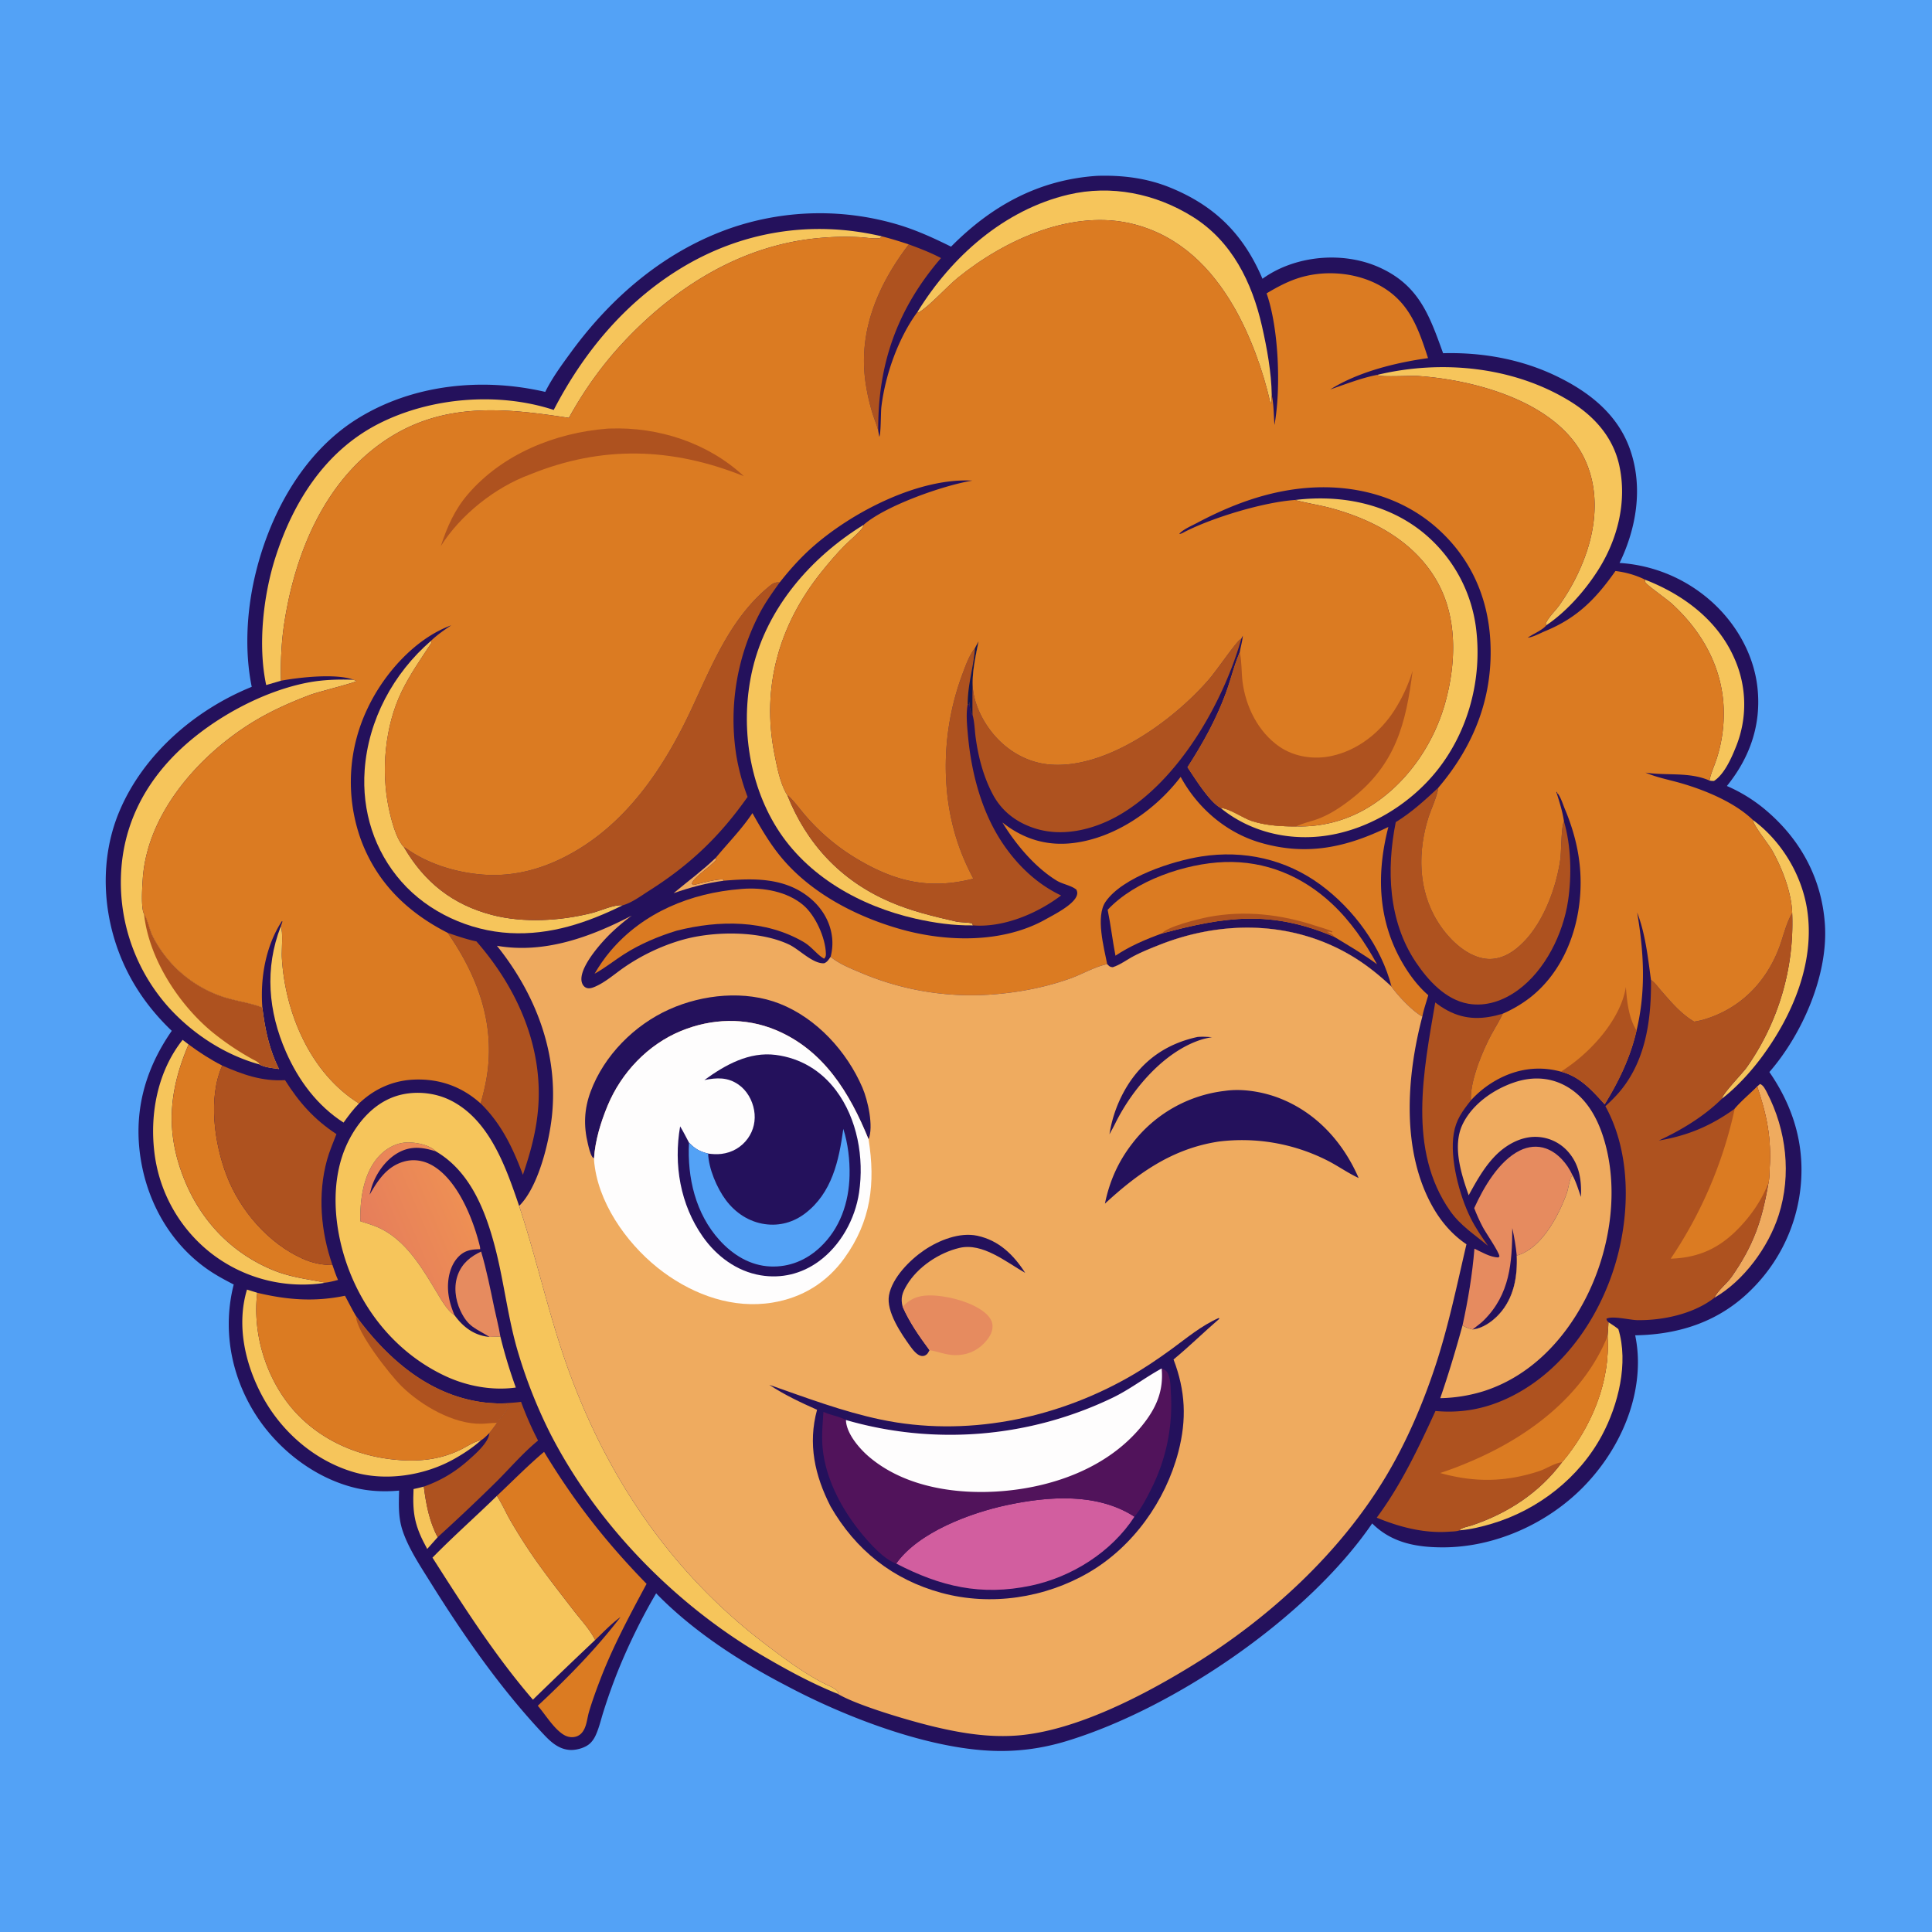 <svg version="1.1" xmlns="http://www.w3.org/2000/svg" style="display: block;" viewBox="0 0 2048 2048" width="1024" height="1024">
<defs>
	<linearGradient id="Gradient1" gradientUnits="userSpaceOnUse" x1="492.02" y1="1280.55" x2="395.676" y2="1321.11">
		<stop class="stop0" offset="0" stop-opacity="1" stop-color="rgb(238,143,84)"/>
		<stop class="stop1" offset="1" stop-opacity="1" stop-color="rgb(230,126,91)"/>
	</linearGradient>
</defs>
<path transform="translate(0,0)" fill="rgb(83,162,246)" d="M 0 0 L 2048 0 L 2048 2048 L 0 2048 L 0 0 z"/>
<path transform="translate(0,0)" fill="rgb(36,17,92)" d="M 1162.77 186.411 C 1189.47 185.524 1215.58 188.703 1240.45 198.841 C 1288.02 218.231 1318.32 248.633 1338.27 295.501 A 114.578 114.578 0 0 1 1365.2 281.249 C 1396.4 269.655 1433.55 270.006 1463.85 284.229 C 1504.66 303.381 1515.44 334.936 1529.75 374.424 C 1571.01 373.313 1612.54 380.689 1649.87 398.705 C 1684.92 415.624 1715.34 439.542 1728.26 477.377 C 1741.79 516.963 1734.68 559.884 1716.81 596.745 A 161.379 161.379 0 0 1 1807.97 632.31 C 1837.53 656.086 1858.95 691.186 1863.02 729.288 C 1867.17 768.211 1854.94 803.094 1830.57 833.182 A 165.221 165.221 0 0 1 1872.75 859.559 C 1908.98 890.533 1931.08 931.562 1934.44 979.388 C 1938.23 1033.22 1910.62 1096.12 1875.62 1136.42 C 1896.52 1166.71 1908.97 1200.03 1909.62 1237.07 A 178.435 178.435 0 0 1 1858.12 1365.47 C 1824.08 1400.36 1781.18 1414.71 1733.37 1415.49 A 140.666 140.666 0 0 1 1736.27 1442.04 C 1736.9 1492.39 1712.56 1541.79 1677.57 1577.05 C 1639.22 1615.68 1583.95 1640.33 1529.24 1640.26 C 1501.09 1640.22 1475.02 1635.33 1454.57 1614.89 C 1386.49 1714.33 1245.24 1810.77 1130.56 1845.63 C 1105.21 1853.33 1079.81 1856.85 1053.3 1855.98 C 982.873 1853.68 895.248 1819.79 833.478 1786.85 C 784.17 1761.3 734.453 1728.96 695.543 1689.03 C 680.462 1714.35 665.648 1744.89 654.656 1772.25 A 605.443 605.443 0 0 0 639.687 1814.4 C 637.035 1822.78 634.985 1831.96 631.238 1839.91 C 629.775 1843.01 627.737 1846.04 625.169 1848.34 C 620.23 1852.77 611.088 1855.33 604.533 1855.03 C 593.058 1854.5 584.67 1847.34 577.182 1839.43 C 531.203 1790.84 491.491 1733.83 456.189 1677.18 C 445.654 1660.28 432.776 1641.01 426.601 1622.04 C 422.077 1608.15 422.701 1594.49 423.065 1580.1 C 407.443 1581.5 391.875 1580.91 376.587 1577.22 C 331.975 1566.44 291.709 1534.3 268.316 1495.23 C 244.124 1454.83 236.142 1407.26 247.754 1361.64 C 238.576 1356.89 229.494 1352.07 220.962 1346.2 C 182.339 1319.65 157.871 1277.75 149.758 1232.09 C 140.692 1181.07 152.84 1134.82 182.071 1092.73 C 159.07 1070.77 140.938 1045.58 128.667 1016.11 C 108.241 967.063 105.72 909.661 126.476 860.221 C 151.93 799.593 206.694 752.457 266.845 728.073 C 259.228 690.839 261.458 649.381 269.844 612.506 C 284.736 547.021 320.412 480.298 378.639 443.987 C 437.578 407.23 511.231 399.969 577.976 415.422 C 585.34 400.55 595.511 386.734 605.284 373.362 C 648.81 313.811 706.126 265.048 776.715 241.079 A 290.669 290.669 0 0 1 955.347 239.164 C 973.75 244.996 990.916 252.919 1008.16 261.459 C 1051.14 218.049 1101.12 190.532 1162.77 186.411 z"/>
<path transform="translate(0,0)" fill="rgb(239,171,95)" d="M 758.67 909.408 L 759.193 911.376 C 754.212 917.983 734.081 930.802 733.38 936.874 L 735.22 938.1 C 740.518 936.974 763.471 930.526 767.366 932.67 L 766.897 933.642 C 748.555 936.147 731.437 940.693 714.015 946.823 C 729.081 934.299 744.416 922.972 758.67 909.408 z"/>
<path transform="translate(0,0)" fill="rgb(246,197,91)" d="M 449.274 1575.84 C 451.574 1594.26 455.095 1612.94 463.946 1629.5 L 452.862 1641.96 C 439.828 1618.22 437.106 1605.21 438.373 1578.46 C 442.052 1577.72 445.649 1576.81 449.274 1575.84 z"/>
<path transform="translate(0,0)" fill="rgb(230,139,95)" d="M 509.997 1326.69 C 515.827 1346.31 519.757 1366.36 523.942 1386.37 C 526.047 1396.44 528.795 1406.63 530.413 1416.76 L 518.901 1417.19 C 504.386 1408.06 496.308 1406.97 488.073 1389.39 C 482.52 1377.53 480.748 1363.16 485.53 1350.77 C 490.082 1338.97 498.897 1331.9 509.997 1326.69 z"/>
<path transform="translate(0,0)" fill="rgb(239,171,95)" d="M 1862.71 1151.76 L 1865.67 1149.08 C 1869.25 1150.23 1871.52 1155.2 1873.14 1158.34 C 1893.68 1198.03 1899.19 1245.29 1885.48 1288.09 C 1874.64 1321.95 1848.47 1357.82 1817.31 1375.68 C 1821.18 1367.57 1830.4 1360.91 1835.69 1353.33 C 1858.74 1320.24 1867.75 1294.15 1874.49 1254.8 C 1875.73 1249.83 1875.62 1243.34 1875.94 1238.17 C 1877.89 1205.87 1872.77 1181.89 1862.71 1151.76 z"/>
<path transform="translate(0,0)" fill="rgb(246,197,91)" d="M 1858.16 869.213 C 1888.5 891.508 1910.14 927.514 1915.72 964.727 C 1924.07 1020.53 1900.01 1076.71 1867.33 1120.76 C 1855.69 1136.44 1840.88 1152.59 1825.35 1164.63 C 1825.81 1159.53 1847.19 1137.78 1851.66 1131.39 A 265.623 265.623 0 0 0 1899.79 967.906 C 1899.1 946.023 1889.28 920.631 1878.68 901.735 C 1874.74 894.71 1858.59 874.98 1858.16 869.213 z"/>
<path transform="translate(0,0)" fill="rgb(246,197,91)" d="M 1743.93 614.519 C 1784.24 630.219 1820.62 657.198 1838.41 697.675 A 119.423 119.423 0 0 1 1840.39 791.106 C 1835.68 803.016 1827.98 820.713 1816.89 827.847 C 1815.11 827.864 1813.88 827.785 1812.1 827.418 C 1813.5 820.199 1816.74 813.116 1819.11 806.15 C 1822.97 794.797 1825.27 783.842 1826.5 771.9 C 1831.84 720.171 1810.15 674.797 1772.4 640.121 C 1767.18 635.329 1747.07 621.192 1744.58 617.838 C 1743.39 616.242 1743.74 616.323 1743.93 614.519 z"/>
<path transform="translate(0,0)" fill="rgb(246,197,91)" d="M 1705.04 1401.6 C 1708.6 1403.94 1712.2 1406.21 1715.52 1408.91 C 1726.52 1444.85 1715.42 1489.26 1698.19 1521.44 C 1674.03 1566.57 1630.56 1600.47 1581.73 1615.1 C 1570.74 1618.4 1558.83 1621.31 1547.35 1622.22 C 1547.79 1619.74 1557.46 1617.89 1559.96 1617.05 C 1598.27 1604.19 1631.57 1582.54 1655.78 1550.06 C 1686.55 1513.6 1707.21 1465.03 1704.04 1416.55 C 1704.56 1411.57 1704.81 1406.6 1705.04 1401.6 z"/>
<path transform="translate(0,0)" fill="rgb(246,197,91)" d="M 297.622 982.117 C 300.341 987.084 298.361 1007.51 298.76 1014.81 C 301.97 1073.52 329.048 1137.79 380.595 1169.71 C 374.438 1175.89 369.258 1182.91 364.179 1189.98 C 336.271 1172.06 316.483 1145.29 303.247 1115.3 C 284.253 1072.25 280.38 1026.27 297.622 982.117 z"/>
<path transform="translate(0,0)" fill="rgb(174,82,31)" d="M 963.379 259.057 C 974.968 263.355 986.563 267.75 997.495 273.565 C 951.072 327.441 930.439 386.039 930.964 456.608 C 929.444 450.352 926.848 444.552 924.954 438.42 A 217.039 217.039 0 0 1 917.282 403.899 C 909.997 349.839 931.127 301.328 963.379 259.057 z"/>
<path transform="translate(0,0)" fill="rgb(246,197,91)" d="M 261.818 1367.01 A 1125.35 1125.35 0 0 1 272.685 1370.39 C 267.681 1411.59 280.665 1456.31 306.195 1488.8 C 332.521 1522.3 372.393 1541.87 414.326 1546.83 C 440.402 1549.91 464.968 1548.22 488.691 1536.49 C 495.135 1533.3 502.914 1527.99 509.924 1526.74 C 501.294 1534.49 490.7 1541.43 480.568 1547.04 C 449.645 1564.16 408.748 1570.53 374.597 1560.41 C 333.338 1548.18 298.407 1517.69 278.126 1480.09 C 259.79 1446.09 250.442 1404.81 261.818 1367.01 z"/>
<path transform="translate(0,0)" fill="rgb(174,82,31)" d="M 552.331 1486.01 C 557.554 1500.15 563.409 1513.64 570.367 1527.04 C 554.843 1539.72 541.013 1555.82 526.827 1570.04 A 2130.39 2130.39 0 0 1 463.946 1629.5 C 455.095 1612.94 451.574 1594.26 449.274 1575.84 C 467.123 1569.6 482.32 1560.5 496.471 1547.92 C 503.437 1541.73 518.122 1529.1 518.73 1519.16 A 245.586 245.586 0 0 0 526.903 1508.34 C 529.947 1503.36 538.685 1495.43 538.702 1489.88 C 536.51 1487.53 533.835 1488.11 530.721 1487.85 C 537.881 1487.14 545.236 1487.05 552.331 1486.01 z"/>
<path transform="translate(0,0)" fill="rgb(246,197,91)" d="M 193.603 1102.28 L 199.908 1107.14 C 178.951 1156.17 175.079 1200.16 195.455 1250.54 C 213.055 1294.06 245.13 1327.83 288.582 1346.03 C 307.276 1353.86 325.303 1355.82 344.894 1359.65 A 71.17 71.17 0 0 1 339.169 1360.6 A 157.845 157.845 0 0 1 223.381 1328.14 A 159.637 159.637 0 0 1 163.535 1220.53 C 158.785 1179.45 167.495 1135.08 193.603 1102.28 z"/>
<path transform="translate(0,0)" fill="rgb(219,123,34)" d="M 785.025 942.42 C 785.646 942.365 786.267 942.303 786.888 942.254 C 808.89 940.535 834.643 944.929 851.78 959.715 C 864.465 970.659 874.925 993.876 875.479 1010.61 C 875.566 1013.21 875.351 1014.42 873.55 1016.27 C 866.673 1012.55 860.451 1003.62 852.366 998.842 C 811.567 974.75 761.878 975.234 717.317 986.558 C 698.06 992.437 678.55 1000.65 661.549 1011.51 C 651.445 1017.96 642.061 1025.52 631.611 1031.43 L 630.295 1032.16 C 635.283 1023.66 640.695 1015.73 647.071 1008.19 C 681.816 967.11 732.326 946.604 785.025 942.42 z"/>
<path transform="translate(0,0)" fill="rgb(246,197,91)" d="M 456.833 679.331 L 457.327 681.416 C 446.202 698.481 434.785 714.547 425.827 732.956 C 407.988 769.616 403.704 817.389 412.203 857.016 C 414.786 869.056 419.696 889.147 428.376 898.313 C 450.001 935.242 479.724 958.881 521.424 969.833 C 554.867 978.617 594.332 976.236 627.593 967.768 C 637.162 965.332 650.51 958.783 660.117 959.651 C 622.202 978.242 583.473 991.392 540.585 989.081 C 497.522 986.76 454.183 967.114 425.595 934.646 C 396.7 901.83 383.448 859.701 386.56 816.23 C 390.364 763.105 416.847 713.97 456.833 679.331 z"/>
<path transform="translate(0,0)" fill="rgb(246,197,91)" d="M 1460.05 397.36 C 1527.99 381.121 1604.5 388.395 1664.65 425.568 C 1689.86 441.146 1709.71 463.198 1716.35 492.706 C 1725.1 531.54 1714.74 572.158 1693.55 605.115 C 1679.67 626.699 1660.52 648.368 1639.18 662.818 C 1638.63 661.22 1638.37 661.543 1638.9 660.312 C 1641.49 654.324 1648.93 647.264 1652.86 641.689 A 217.949 217.949 0 0 0 1681.96 585 C 1693.01 551.701 1694.55 515.405 1678.29 483.565 C 1648.71 425.623 1563.51 402.756 1503.72 398.614 C 1496.39 398.106 1465.3 399.743 1461.12 397.984 C 1460.74 397.824 1460.41 397.568 1460.05 397.36 z"/>
<path transform="translate(0,0)" fill="rgb(174,82,31)" d="M 1577.39 1320.67 C 1563.25 1308.78 1548.26 1299.35 1537.42 1283.98 C 1491.7 1219.16 1509.09 1135.03 1521.42 1062.64 C 1525.5 1065.8 1529.94 1068.79 1534.5 1071.21 C 1553.84 1081.49 1572.5 1080.7 1592.98 1074.56 L 1592.61 1075.33 C 1588.48 1083.96 1583.2 1092.04 1578.87 1100.59 C 1570.31 1117.5 1558.17 1147.11 1559.26 1166.39 C 1550.19 1177.89 1543.49 1186.76 1541.03 1201.65 C 1536.64 1228.16 1547.04 1267.21 1558.81 1290.94 C 1564.05 1301.52 1570.6 1311.06 1577.39 1320.67 z"/>
<path transform="translate(0,0)" fill="rgb(174,82,31)" d="M 474.623 988.878 C 484.617 992.224 494.722 995.788 505.056 997.939 C 547.345 1046.3 575.248 1107.63 570.599 1172.98 C 568.8 1198.26 562.425 1221.51 554.287 1245.36 C 543.765 1217.02 531.41 1191.1 509.476 1169.71 A 268.122 268.122 0 0 0 515.242 1145.78 C 526.046 1087.88 507.273 1036.13 474.623 988.878 z"/>
<path transform="translate(0,0)" fill="rgb(246,197,91)" d="M 915.579 556.264 C 915.036 558.414 914.261 559.739 912.832 561.378 C 907.657 567.312 901.225 572.405 895.645 577.993 C 886.581 587.07 878.067 597.208 870.062 607.242 C 825.765 662.772 807.07 728.562 820.837 798.673 C 823.463 812.046 826.536 828.422 833.089 840.455 C 833.689 841.556 833.775 841.611 834.436 842.461 C 855.107 894.675 891.307 933.366 942.949 955.799 C 965.837 965.741 988.721 971.179 1012.87 976.722 C 1018.69 978.056 1024.67 977.447 1030.52 978.812 L 1031.31 980.947 C 1010.91 981.253 990.309 978.312 970.446 973.813 C 912.236 960.628 855.545 929.059 823.386 877.511 C 792.727 828.368 784.535 764.73 797.861 708.694 C 813.254 643.971 859.775 590.595 915.579 556.264 z"/>
<path transform="translate(0,0)" fill="url(#Gradient1)" d="M 381.997 1294.59 L 381.97 1293.52 C 381.514 1270.23 385.825 1241.43 403.085 1224.23 C 411.238 1216.1 422.014 1210.71 433.705 1211.02 C 442.735 1211.26 455.736 1213.96 462.06 1220.53 C 448.485 1216.16 435.966 1214.49 422.78 1221.56 C 408.75 1229.08 397.773 1244.84 393.481 1260.01 A 146.485 146.485 0 0 0 391.847 1266.4 C 400.668 1250.91 410.296 1236.2 428.663 1231.19 C 438.96 1228.39 449.497 1230.26 458.641 1235.6 C 485.21 1251.12 501.524 1292.13 508.569 1320.7 C 508.863 1321.9 508.999 1322.97 509.005 1324.19 C 499.652 1324.36 492.459 1325.33 485.636 1332.57 C 477.041 1341.68 474.2 1355.78 474.995 1367.98 C 475.602 1377.28 478.198 1385.45 481.709 1394.01 C 475.519 1390.43 469.58 1380.82 465.92 1374.8 C 449.829 1348.31 433.044 1317.38 404.296 1302.77 C 397.272 1299.19 389.489 1296.98 381.997 1294.59 z"/>
<path transform="translate(0,0)" fill="rgb(230,139,95)" d="M 1562.71 1280.66 C 1572.57 1258.94 1588.77 1230.63 1611.09 1219.6 C 1619.84 1215.27 1629.67 1214.15 1638.94 1217.51 C 1651.38 1222.02 1661.43 1233.72 1666.79 1245.55 C 1666.54 1245.98 1666.29 1246.4 1666.05 1246.82 C 1663.13 1252.09 1662.77 1259.63 1660.63 1265.48 C 1652.17 1288.56 1635.21 1321.21 1610.44 1330.12 C 1609.14 1330.59 1608.97 1330.6 1607.8 1330.85 C 1608.73 1353.14 1604.85 1375.71 1589.39 1392.82 C 1582.33 1400.63 1571.77 1408.24 1561.05 1409.29 C 1557.06 1408.22 1553.83 1407.18 1550.36 1404.9 C 1556.26 1377.76 1560.71 1351.3 1562.96 1323.61 C 1570.52 1327.25 1579.69 1332.72 1588.28 1332.98 L 1589.49 1331.77 C 1588.94 1326.85 1575.03 1306.91 1571.8 1300.76 C 1568.35 1294.19 1565.37 1287.58 1562.71 1280.66 z"/>
<path transform="translate(0,0)" fill="rgb(36,17,92)" d="M 1603.08 1301.81 C 1605.18 1311.46 1606.84 1321.01 1607.8 1330.85 C 1608.73 1353.14 1604.85 1375.71 1589.39 1392.82 C 1582.33 1400.63 1571.77 1408.24 1561.05 1409.29 L 1565.01 1406.19 C 1567.81 1404.02 1570.53 1401.92 1573.04 1399.42 C 1600.6 1371.97 1602.95 1338.59 1603.08 1301.81 z"/>
<path transform="translate(0,0)" fill="rgb(219,123,34)" d="M 199.908 1107.14 C 211.38 1115.63 222.86 1123.05 235.593 1129.56 C 220.362 1163.78 227.151 1211.87 240.138 1245.86 C 254.349 1283.05 284.367 1318 321.11 1334.4 C 331.215 1338.91 341.379 1340.96 352.436 1341.02 C 354.277 1346.32 355.983 1351.69 358.31 1356.8 C 353.943 1357.82 349.353 1359.25 344.894 1359.65 C 325.303 1355.82 307.276 1353.86 288.582 1346.03 C 245.13 1327.83 213.055 1294.06 195.455 1250.54 C 175.079 1200.16 178.951 1156.17 199.908 1107.14 z"/>
<path transform="translate(0,0)" fill="rgb(246,197,91)" d="M 1372.81 530.007 C 1419.91 524.276 1468.32 533.064 1506.31 562.751 A 156.082 156.082 0 0 1 1564.82 667.139 C 1571.11 719.784 1556.66 774.777 1523.58 816.439 C 1494.09 853.583 1447.9 881.325 1400.39 886.526 C 1362.93 890.628 1324.8 881.12 1295.05 857.426 C 1294.68 857.129 1294.33 856.805 1293.97 856.495 C 1302.44 856.57 1317.6 867.099 1326.42 870.075 C 1341.29 875.097 1358.58 876.115 1374.19 875.988 A 138.298 138.298 0 0 0 1446.63 858.099 C 1489.04 834.107 1519.69 790.324 1532.34 743.72 C 1543.73 701.743 1545.1 653.714 1522.62 615.026 C 1498.71 573.858 1455.74 550.835 1411.04 538.683 C 1398.75 535.34 1386.14 533.552 1373.87 530.298 L 1372.81 530.007 z"/>
<path transform="translate(0,0)" fill="rgb(246,197,91)" d="M 972.539 330.716 C 1008.5 272.109 1064.5 222.398 1132.43 206.339 C 1177.85 195.599 1224.74 205.139 1264.14 229.662 C 1305.72 255.537 1327.16 299.088 1337.72 345.621 C 1343.05 369.06 1347.76 394.759 1348.1 418.819 C 1347.98 420.366 1347.8 421.947 1347.78 423.496 C 1347.76 424.993 1347.77 426.419 1347.67 427.914 L 1346.46 425.466 L 1346.34 426.086 C 1339.05 392.954 1324.98 354.763 1308.02 325.416 C 1283.87 283.642 1250.61 250.567 1202.89 237.913 C 1137.69 220.623 1065.34 253.992 1015.45 294.357 C 1003.78 303.799 985.147 324.744 973.962 331.175 L 972.539 330.716 z"/>
<path transform="translate(0,0)" fill="rgb(174,82,31)" d="M 1479.56 871.492 C 1496.31 861.236 1510.38 848.282 1524.69 834.966 C 1524.64 835.298 1524.59 835.63 1524.52 835.961 C 1522.39 847.253 1516.71 857.974 1513.44 869.02 C 1502.27 906.801 1503.92 947.191 1526.28 980.519 C 1536.72 996.084 1553.88 1012.72 1573.06 1016.04 C 1584.91 1018.09 1596.06 1014.01 1605.51 1006.96 C 1633.3 986.242 1649.43 943.642 1654.05 910.494 C 1655.06 903.284 1654.96 875.424 1657.9 870.784 C 1665.47 896.604 1666.17 928.351 1662.21 954.869 C 1657 989.779 1638.08 1028.48 1609.03 1049.6 C 1593.81 1060.66 1575.47 1067.3 1556.51 1064.01 C 1532.5 1059.85 1513.92 1039.4 1500.95 1020.11 C 1471.63 976.504 1469.55 921.569 1479.56 871.492 z"/>
<path transform="translate(0,0)" fill="rgb(246,197,91)" d="M 274.847 1128.29 C 239.556 1118.51 206.796 1097.54 181.723 1071.01 A 198.561 198.561 0 0 1 128.198 929.283 C 129.792 875.852 152.779 830.444 191.615 794.009 C 226.945 760.863 278.529 732.789 326.069 723.603 C 342.246 720.477 358.401 720.061 374.807 720.559 L 377.896 721.941 C 375.67 723.882 337.029 733.518 329.562 736.308 C 307.399 744.587 285.082 754.621 265.053 767.265 C 209.387 802.406 156.324 862.829 151.381 930.942 C 150.851 938.244 149.16 962.832 152.687 968.74 C 152.969 969.271 153.257 969.799 153.534 970.333 C 157.253 977.502 158.554 985.91 162.226 993.126 A 129.42 129.42 0 0 0 236.047 1056.53 C 249.744 1061.12 264.754 1062.75 278.094 1067.98 C 281.025 1091.36 285.227 1111.9 295.74 1133.2 C 288.998 1132.17 280.899 1131.64 274.847 1128.29 z"/>
<path transform="translate(0,0)" fill="rgb(174,82,31)" d="M 152.687 968.74 C 152.969 969.271 153.257 969.799 153.534 970.333 C 157.253 977.502 158.554 985.91 162.226 993.126 A 129.42 129.42 0 0 0 236.047 1056.53 C 249.744 1061.12 264.754 1062.75 278.094 1067.98 C 281.025 1091.36 285.227 1111.9 295.74 1133.2 C 288.998 1132.17 280.899 1131.64 274.847 1128.29 L 274.834 1127.56 C 272.886 1125.15 269.544 1123.88 266.863 1122.36 A 289.325 289.325 0 0 1 225.812 1094.7 C 189.571 1065.12 157.648 1015.98 152.687 968.74 z"/>
<path transform="translate(0,0)" fill="rgb(246,197,91)" d="M 586.963 434.554 C 618.225 374.218 661.704 321.535 719.915 285.518 C 785.071 245.204 860.338 232.952 934.943 250.578 C 933.251 252.374 932.915 252.507 930.315 252.65 C 924.01 252.996 917.159 251.686 910.793 251.409 A 295.902 295.902 0 0 0 869.013 252.241 C 788.575 259.329 719.415 301.626 664.543 358.889 C 640.077 384.421 620.133 412.041 603.047 442.974 C 531.62 431.873 465.054 425.605 402.768 470.708 C 342.349 514.46 312.68 588.058 301.493 659.565 C 298.264 680.207 297.374 700.723 297.903 721.586 L 282.175 726.175 C 273.167 684.252 279.085 631.257 291.898 591.095 C 310.675 532.237 344.703 478.176 401.126 449.329 C 456.266 421.138 528.061 415.25 586.963 434.554 z"/>
<path transform="translate(0,0)" fill="rgb(174,82,31)" d="M 1033.53 686.869 C 1034.75 684.546 1035.9 682.146 1037.29 679.918 C 1034.22 695.408 1030.44 711.824 1031.14 727.689 A 660.363 660.363 0 0 0 1031.06 758.263 C 1028.18 753.819 1027.97 748.969 1027.53 743.819 L 1027.21 746.943 L 1025.75 746.895 C 1023.92 757.002 1025.07 768.363 1025.97 778.542 C 1029.59 819.641 1040.8 862.42 1064.7 896.648 C 1080.17 918.806 1100.23 937.631 1124.8 949.223 C 1099.52 968.392 1063.67 983.541 1031.31 980.947 L 1030.52 978.812 C 1024.67 977.447 1018.69 978.056 1012.87 976.722 C 988.721 971.179 965.837 965.741 942.949 955.799 C 891.307 933.366 855.107 894.675 834.436 842.461 C 841.728 848.875 848.136 858.118 854.622 865.48 A 221.86 221.86 0 0 0 909.027 910.785 C 949.643 934.929 985.897 943.182 1031.81 931.412 C 1017.16 904.099 1008.51 876.73 1004.58 845.954 A 279.895 279.895 0 0 1 1020.3 714.352 C 1023.73 705.039 1027.4 694.791 1033.53 686.869 z"/>
<path transform="translate(0,0)" fill="rgb(20,21,78)" d="M 1033.53 686.869 C 1034.75 684.546 1035.9 682.146 1037.29 679.918 C 1034.22 695.408 1030.44 711.824 1031.14 727.689 A 660.363 660.363 0 0 0 1031.06 758.263 C 1028.18 753.819 1027.97 748.969 1027.53 743.819 L 1027.21 746.943 L 1025.75 746.895 C 1025.83 724.563 1032.09 707.443 1033.53 686.869 z"/>
<path transform="translate(0,0)" fill="rgb(246,197,91)" d="M 458.443 1651.17 C 480.411 1628.7 504.224 1607.68 526.74 1585.71 L 527.208 1586.42 C 532.233 1594.25 536.039 1602.95 540.631 1611.06 A 593.618 593.618 0 0 0 567.814 1653.75 C 580.754 1672.05 594.621 1689.77 608.315 1707.51 C 615.902 1717.34 625.363 1727.32 630.888 1738.46 A 6053.86 6053.86 0 0 0 564.913 1801.73 C 524.728 1755.12 491.443 1702.9 458.443 1651.17 z"/>
<path transform="translate(0,0)" fill="rgb(174,82,31)" d="M 1031.14 727.689 C 1032.24 745.621 1041.34 764.066 1052.68 777.789 C 1067.68 795.93 1088.97 808.38 1112.62 810.423 C 1173.06 815.645 1244.35 763.398 1281.85 719.792 C 1289.71 710.654 1309.02 682.327 1314.45 677.994 C 1314.94 677.609 1315.44 677.246 1315.93 676.871 C 1296.42 745.929 1248.22 829.672 1184.27 865.246 C 1158.86 879.38 1127.36 887.115 1098.82 878.642 C 1078.58 872.632 1062.19 860.625 1052.27 841.797 C 1042.45 823.168 1037.11 802.74 1034.25 781.957 C 1033.21 774.417 1033.07 765.52 1031.06 758.263 A 660.363 660.363 0 0 1 1031.14 727.689 z"/>
<path transform="translate(0,0)" fill="rgb(219,123,34)" d="M 526.74 1585.71 C 543.227 1570.13 559.44 1553.65 576.746 1539.02 C 608.696 1591.85 642.327 1634.73 685.396 1678.94 C 667.638 1712.04 649.902 1744.92 636.41 1780.06 C 632.09 1791.31 627.878 1802.82 624.438 1814.37 C 622.649 1820.38 622.152 1827.22 619.392 1832.84 C 617.428 1836.83 614.583 1839.79 610.213 1840.96 C 605.736 1842.16 601.211 1841.19 597.321 1838.78 C 586.953 1832.34 578.139 1817.53 570.077 1808.17 C 601.475 1778.86 631.578 1748.24 657.774 1714.15 C 648.018 1721.16 639.584 1730.2 630.888 1738.46 C 625.363 1727.32 615.902 1717.34 608.315 1707.51 C 594.621 1689.77 580.754 1672.05 567.814 1653.75 A 593.618 593.618 0 0 1 540.631 1611.06 C 536.039 1602.95 532.233 1594.25 527.208 1586.42 L 526.74 1585.71 z"/>
<path transform="translate(0,0)" fill="rgb(174,82,31)" d="M 235.593 1129.56 C 257.748 1139.22 277.633 1146.37 302.136 1145 C 317.069 1168.68 333.085 1186.74 356.64 1202.2 C 353.146 1211.4 349.239 1220.19 346.616 1229.72 C 336.63 1266.01 340.019 1305.78 352.436 1341.02 C 341.379 1340.96 331.215 1338.91 321.11 1334.4 C 284.367 1318 254.349 1283.05 240.138 1245.86 C 227.151 1211.87 220.362 1163.78 235.593 1129.56 z"/>
<path transform="translate(0,0)" fill="rgb(219,123,34)" d="M 272.685 1370.39 C 304.439 1377.98 333.423 1380.22 365.698 1373.55 C 369.561 1380.72 373.228 1388.1 377.383 1395.1 C 409.951 1439.38 452.839 1477.52 509.138 1486.1 C 516.249 1487.19 523.539 1487.55 530.721 1487.85 C 533.835 1488.11 536.51 1487.53 538.702 1489.88 C 538.685 1495.43 529.947 1503.36 526.903 1508.34 A 245.586 245.586 0 0 1 518.73 1519.16 C 515.95 1521.75 513.193 1524.81 509.924 1526.74 C 502.914 1527.99 495.135 1533.3 488.691 1536.49 C 464.968 1548.22 440.402 1549.91 414.326 1546.83 C 372.393 1541.87 332.521 1522.3 306.195 1488.8 C 280.665 1456.31 267.681 1411.59 272.685 1370.39 z"/>
<path transform="translate(0,0)" fill="rgb(174,82,31)" d="M 377.383 1395.1 C 409.951 1439.38 452.839 1477.52 509.138 1486.1 C 516.249 1487.19 523.539 1487.55 530.721 1487.85 C 533.835 1488.11 536.51 1487.53 538.702 1489.88 C 538.685 1495.43 529.947 1503.36 526.903 1508.34 C 521.458 1508.26 515.913 1509.15 510.442 1509.27 C 480.701 1509.88 446.431 1489.77 425.822 1469.59 C 413.751 1457.78 377.486 1411.92 377.383 1395.1 z"/>
<path transform="translate(0,0)" fill="rgb(239,171,95)" d="M 1556.87 1267.03 C 1548.88 1244.29 1539.33 1214.53 1550.54 1191.55 C 1560.88 1170.35 1583.04 1154.93 1604.91 1147.46 C 1622.42 1141.47 1640.55 1141.54 1657.32 1149.89 C 1679.13 1160.76 1691.8 1181.62 1699.15 1204.14 C 1717.33 1259.78 1707.02 1325.78 1680.54 1376.97 C 1657.49 1421.55 1621.19 1459.28 1572.58 1474.75 A 165.373 165.373 0 0 1 1526.73 1482.12 C 1535.56 1456.54 1543.2 1430.98 1550.36 1404.9 C 1553.83 1407.18 1557.06 1408.22 1561.05 1409.29 C 1571.77 1408.24 1582.33 1400.63 1589.39 1392.82 C 1604.85 1375.71 1608.73 1353.14 1607.8 1330.85 C 1608.97 1330.6 1609.14 1330.59 1610.44 1330.12 C 1635.21 1321.21 1652.17 1288.56 1660.63 1265.48 C 1662.77 1259.63 1663.13 1252.09 1666.05 1246.82 C 1666.29 1246.4 1666.54 1245.98 1666.79 1245.55 C 1670.75 1252.88 1673.16 1260.98 1675.84 1268.83 C 1676.63 1250.78 1674.32 1234.22 1661.7 1220.26 A 46.428 46.428 0 0 0 1628.05 1205.12 C 1611.77 1204.89 1596.28 1213.74 1585.15 1225.1 C 1573.3 1237.19 1564.94 1252.3 1556.87 1267.03 z"/>
<path transform="translate(0,0)" fill="rgb(174,82,31)" d="M 428.376 898.313 C 429.798 898.662 429.327 898.396 430.399 899.17 C 453.534 915.878 483.887 925.036 512.138 927.13 C 546.907 929.707 579.132 920.048 609.08 902.678 C 666.97 869.102 704.908 811.539 732.727 752.156 C 754.623 705.418 774.033 655.603 815.193 621.72 C 819.02 618.57 821.427 616.945 826.475 617.446 C 819.264 627.518 812.098 637.474 806.169 648.38 A 243.578 243.578 0 0 0 780.594 801.22 A 231.562 231.562 0 0 0 792.473 844.734 C 763.043 886.528 731.513 916.676 688.346 944.026 C 679.885 949.387 669.845 956.991 660.117 959.651 C 650.51 958.783 637.162 965.332 627.593 967.768 C 594.332 976.236 554.867 978.617 521.424 969.833 C 479.724 958.881 450.001 935.242 428.376 898.313 z"/>
<path transform="translate(0,0)" fill="rgb(246,197,91)" d="M 546.795 1470.85 C 521.645 1474.35 494.839 1469.34 471.965 1458.62 C 422.587 1435.49 386.385 1392.54 368.209 1341.61 C 353.725 1301.02 349.37 1251 368.606 1211.14 C 378.869 1189.88 395.776 1170.19 418.638 1162.33 C 437.175 1155.95 459.541 1157.54 477.104 1166.18 C 518.879 1186.73 536.246 1237.19 550.303 1278.35 C 569.63 1336.5 582.241 1396.52 603.337 1454.18 C 645.886 1570.48 714.317 1669.71 813.468 1744.53 C 832.727 1759.06 853.197 1774.33 874.832 1785.16 C 878.901 1787.19 886.362 1789.73 888.429 1793.85 L 888.089 1795.56 C 860.506 1784.55 833.803 1769.97 808.21 1754.97 C 715.141 1700.42 632.681 1615.93 583.349 1519.69 A 523.485 523.485 0 0 1 550.082 1436.51 C 538.441 1399.02 534.564 1359.35 524.56 1321.33 C 514.38 1282.63 498.165 1241.61 462.06 1220.53 C 455.736 1213.96 442.735 1211.26 433.705 1211.02 C 422.014 1210.71 411.238 1216.1 403.085 1224.23 C 385.825 1241.43 381.514 1270.23 381.97 1293.52 L 381.997 1294.59 C 389.489 1296.98 397.272 1299.19 404.296 1302.77 C 433.044 1317.38 449.829 1348.31 465.92 1374.8 C 469.58 1380.82 475.519 1390.43 481.709 1394.01 C 489.876 1405.45 500.765 1414.32 515.065 1416.7 A 61.158 61.158 0 0 0 518.901 1417.19 L 530.413 1416.76 A 520.719 520.719 0 0 0 546.795 1470.85 z"/>
<path transform="translate(0,0)" fill="rgb(219,123,34)" d="M 1251.56 823.505 C 1269.45 856.545 1299.73 882.658 1336.01 893.237 C 1385.08 907.55 1426.9 898.431 1471.73 876.614 C 1458.79 926.837 1460.51 976.612 1487.49 1022.08 C 1494.64 1034.13 1503.41 1045.76 1514.03 1054.96 C 1511.93 1062.36 1509.2 1070.01 1507.74 1077.55 C 1497.68 1072.25 1481.74 1055.46 1475.07 1045.88 C 1458.62 1030.45 1442.01 1017.62 1421.89 1007.2 C 1361.4 975.862 1291.67 976.863 1229.15 1001.57 C 1220.07 1005.16 1210.68 1008.91 1202.02 1013.43 C 1194.47 1017.37 1187.64 1022.77 1179.43 1025.38 C 1176.14 1024.89 1175.96 1024.33 1173.68 1022.06 C 1160.85 1024.62 1147.57 1032.51 1135.1 1037.01 C 1109.72 1046.17 1082.47 1051.56 1055.59 1053.87 A 299.103 299.103 0 0 1 910.987 1030.5 C 900.632 1026.14 889.162 1021.53 880.492 1014.25 A 56.133 56.133 0 0 0 882.172 994.994 C 880.669 978.021 871.771 962.868 858.765 952.085 C 832.275 930.12 799.304 930.813 766.897 933.642 L 767.366 932.67 C 763.471 930.526 740.518 936.974 735.22 938.1 L 733.38 936.874 C 734.081 930.802 754.212 917.983 759.193 911.376 L 758.67 909.408 C 771.811 893.479 786.074 879.238 797.614 861.939 C 806.653 878.075 815.813 893.806 827.608 908.151 C 859.192 946.563 907.456 971.651 954.85 985.021 C 1003.56 998.762 1063.05 999.963 1108.25 974.624 C 1117.38 969.505 1138.2 959.141 1141.49 949.196 C 1142.3 946.758 1141.97 945.372 1141.03 943.085 C 1135.46 938.5 1126.49 937.377 1120 933.395 C 1096.9 919.203 1076.58 894.787 1062.58 871.858 C 1084.54 889.221 1109.17 896.985 1137.19 893.695 C 1181.57 888.484 1223.69 859.455 1250.66 824.675 L 1251.56 823.505 z"/>
<path transform="translate(0,0)" fill="rgb(36,17,92)" d="M 1173.68 1022.06 C 1170.22 1004.44 1161.22 971.503 1171.95 955.9 C 1190.03 929.601 1243.49 912.586 1273.33 907.909 C 1318.53 900.825 1363.07 910.779 1399.99 937.991 C 1434.91 963.729 1464.3 1003.6 1475.07 1045.88 C 1458.62 1030.45 1442.01 1017.62 1421.89 1007.2 C 1361.4 975.862 1291.67 976.863 1229.15 1001.57 C 1220.07 1005.16 1210.68 1008.91 1202.02 1013.43 C 1194.47 1017.37 1187.64 1022.77 1179.43 1025.38 C 1176.14 1024.89 1175.96 1024.33 1173.68 1022.06 z"/>
<path transform="translate(0,0)" fill="rgb(219,123,34)" d="M 1174.16 964.439 C 1202.98 933.534 1256.58 915.213 1298.06 913.807 C 1341.47 912.337 1380.58 928.595 1412.13 958.196 C 1431.65 976.5 1446.93 998.767 1459.69 1022.15 C 1445.03 1011.24 1429.78 1002.51 1414.24 993.015 C 1347.5 964.602 1298.88 971.416 1231.72 989.501 C 1214.52 995.721 1197.7 1002.88 1182.44 1013.08 C 1179.33 996.923 1177.46 980.545 1174.16 964.439 z"/>
<path transform="translate(0,0)" fill="rgb(174,82,31)" d="M 1231.72 989.501 C 1236.52 982.441 1270.73 974.048 1280.4 972.167 C 1318.67 964.722 1357.56 969.096 1394.35 981.267 C 1400.24 983.212 1406.93 984.871 1412.52 987.475 L 1411.56 988.553 C 1411.1 988.305 1410.68 987.954 1410.18 987.81 C 1409.72 987.677 1407.26 987.581 1406.73 987.555 C 1408.2 988.399 1409.7 989.167 1411.18 989.982 C 1412.81 990.877 1413.3 991.475 1414.24 993.015 C 1347.5 964.602 1298.88 971.416 1231.72 989.501 z"/>
<path transform="translate(0,0)" fill="rgb(174,82,31)" d="M 1899.79 967.906 A 265.623 265.623 0 0 1 1851.66 1131.39 C 1847.19 1137.78 1825.81 1159.53 1825.35 1164.63 C 1806.69 1183.19 1782.1 1198.09 1758.42 1209.01 C 1789.11 1203.84 1813.54 1193.54 1838.87 1175.3 C 1845.9 1167.07 1855.04 1159.52 1862.71 1151.76 C 1872.77 1181.89 1877.89 1205.87 1875.94 1238.17 C 1875.62 1243.34 1875.73 1249.83 1874.49 1254.8 C 1867.75 1294.15 1858.74 1320.24 1835.69 1353.33 C 1830.4 1360.91 1821.18 1367.57 1817.31 1375.68 C 1795.45 1392.8 1762.7 1399.85 1735.46 1399.4 C 1727.74 1399.27 1708.94 1394.46 1702.88 1397.94 C 1703.28 1400.05 1703.65 1400.08 1705.04 1401.6 C 1704.81 1406.6 1704.56 1411.57 1704.04 1416.55 C 1707.21 1465.03 1686.55 1513.6 1655.78 1550.06 C 1631.57 1582.54 1598.27 1604.19 1559.96 1617.05 C 1557.46 1617.89 1547.79 1619.74 1547.35 1622.22 C 1543.91 1623.48 1539.71 1623.4 1536.06 1623.66 C 1509.57 1625.58 1483.7 1618.81 1459.4 1608.8 C 1485.17 1574.08 1503.67 1534.83 1521.66 1495.71 C 1552.95 1498.57 1581.1 1492.05 1608.63 1476.82 C 1660.7 1448.02 1696.7 1393.89 1712.97 1337.59 C 1728.12 1285.15 1728.64 1221.47 1701.78 1172.62 A 209.741 209.741 0 0 0 1711.29 1163.42 C 1743.79 1130.01 1750.62 1083.53 1750.1 1038.78 C 1754.26 1041.55 1757.72 1046.55 1761.01 1050.31 C 1771.79 1062.58 1781.69 1074.55 1795.88 1083 C 1799.48 1082.39 1803.05 1081.7 1806.56 1080.64 C 1844.16 1069.33 1871.27 1042.23 1885.41 1005.98 C 1889.94 994.383 1892.97 980.132 1898.94 969.397 C 1899.22 968.896 1899.51 968.403 1899.79 967.906 z"/>
<path transform="translate(0,0)" fill="rgb(219,123,34)" d="M 1526.66 1561.46 A 378.48 378.48 0 0 0 1557.7 1549.7 C 1619.52 1523.73 1678.08 1480.25 1704.04 1416.55 C 1707.21 1465.03 1686.55 1513.6 1655.78 1550.06 C 1647.85 1550.87 1639.15 1557 1631.33 1559.54 C 1595.47 1571.2 1562.99 1571.59 1526.66 1561.46 z"/>
<path transform="translate(0,0)" fill="rgb(219,123,34)" d="M 1862.71 1151.76 C 1872.77 1181.89 1877.89 1205.87 1875.94 1238.17 C 1875.62 1243.34 1875.73 1249.83 1874.49 1254.8 C 1873.49 1256.58 1873.81 1255.88 1873.11 1257.53 C 1866.27 1273.71 1856.42 1287.87 1844.38 1300.64 C 1823.47 1322.81 1801.39 1333.22 1771.02 1334.26 A 455.95 455.95 0 0 0 1838.87 1175.3 C 1845.9 1167.07 1855.04 1159.52 1862.71 1151.76 z"/>
<path transform="translate(0,0)" fill="rgb(239,171,95)" d="M 526.768 1002.57 C 577.051 1011.25 625.764 993.402 669.651 970.591 A 240.966 240.966 0 0 0 648.544 988.301 C 638.02 998.307 616.083 1022.77 616.304 1038.07 C 616.347 1041.05 617.432 1044.32 619.867 1046.18 C 623.513 1048.96 627.94 1047.2 631.61 1045.55 C 642.028 1040.86 651.349 1032.63 660.695 1026.1 C 679.591 1012.9 701.712 1002.31 723.918 996.098 C 756.744 986.909 805.331 986.404 836.63 1001.36 C 847.459 1006.54 861.531 1021.73 873.52 1021.12 C 876.931 1019.92 878.47 1017.05 880.492 1014.25 C 889.162 1021.53 900.632 1026.14 910.987 1030.5 A 299.103 299.103 0 0 0 1055.59 1053.87 C 1082.47 1051.56 1109.72 1046.17 1135.1 1037.01 C 1147.57 1032.51 1160.85 1024.62 1173.68 1022.06 C 1175.96 1024.33 1176.14 1024.89 1179.43 1025.38 C 1187.64 1022.77 1194.47 1017.37 1202.02 1013.43 C 1210.68 1008.91 1220.07 1005.16 1229.15 1001.57 C 1291.67 976.863 1361.4 975.862 1421.89 1007.2 C 1442.01 1017.62 1458.62 1030.45 1475.07 1045.88 C 1481.74 1055.46 1497.68 1072.25 1507.74 1077.55 C 1490.8 1141.7 1485.22 1221.28 1519.44 1280.55 C 1528.19 1295.7 1539.91 1309.21 1554.5 1318.98 C 1544.31 1362.57 1535.32 1406.59 1521.17 1449.12 C 1507.89 1489.07 1490.95 1528.54 1469.34 1564.72 C 1420.87 1645.85 1346.14 1714.48 1266.24 1763.97 C 1213.62 1796.56 1140.1 1835.21 1077.57 1839.76 C 1047.98 1841.9 1019.34 1837.29 990.673 1830.48 C 965.758 1824.56 908.733 1808 888.089 1795.56 L 888.429 1793.85 C 886.362 1789.73 878.901 1787.19 874.832 1785.16 C 853.197 1774.33 832.727 1759.06 813.468 1744.53 C 714.317 1669.71 645.886 1570.48 603.337 1454.18 C 582.241 1396.52 569.63 1336.5 550.303 1278.35 C 570.613 1258.4 582.071 1210.9 585.032 1183.37 C 592.204 1116.69 567.965 1054 526.768 1002.57 z"/>
<path transform="translate(0,0)" fill="rgb(36,17,92)" d="M 1269.46 1099.22 C 1274.6 1098.75 1279.65 1099.15 1284.78 1099.45 C 1280.47 1100.18 1276.29 1101.08 1272.13 1102.47 C 1233.19 1115.51 1199.95 1155.01 1182.29 1190.69 C 1180.35 1194.65 1178.17 1198.52 1176.07 1202.4 A 138.471 138.471 0 0 1 1196.2 1149.12 C 1213.75 1122.11 1238.24 1105.99 1269.46 1099.22 z"/>
<path transform="translate(0,0)" fill="rgb(36,17,92)" d="M 985.317 1431.22 C 984.6 1432.49 983.74 1434.39 982.692 1435.39 C 980.986 1437.02 979.077 1437.73 976.716 1437.37 C 972.105 1436.68 967.556 1430.75 965.036 1427.26 C 955.396 1413.89 939.232 1390.35 942.365 1373.07 C 945.751 1354.4 964.51 1335.57 979.634 1325.3 C 995.043 1314.83 1017.13 1305.92 1035.95 1309.94 C 1058.95 1314.86 1074.45 1330.2 1086.73 1349.28 C 1066.47 1337.83 1041.66 1317.02 1017.04 1322.83 C 995.399 1327.94 972.736 1343.01 961.237 1362.29 C 956.431 1370.34 954.457 1376.04 956.827 1385.16 C 964.252 1401.95 974.444 1416.51 985.317 1431.22 z"/>
<path transform="translate(0,0)" fill="rgb(230,139,95)" d="M 956.827 1385.16 C 964.842 1376.83 972.696 1373.44 984.514 1373.2 C 1002.78 1372.83 1032.16 1380.21 1045.74 1393.02 C 1049.21 1396.3 1051.99 1400.56 1052.14 1405.46 C 1052.37 1412.81 1047.73 1419.31 1042.81 1424.3 C 1034.55 1432.68 1023.76 1436.79 1012.02 1436.53 C 1002.42 1436.32 994.465 1432.66 985.317 1431.22 C 974.444 1416.51 964.252 1401.95 956.827 1385.16 z"/>
<path transform="translate(0,0)" fill="rgb(36,17,92)" d="M 629.688 1227.77 C 628.695 1227.57 628.047 1226.77 627.545 1225.9 C 625.421 1222.21 624.224 1216.77 623.219 1212.65 C 618.521 1193.36 619.171 1175.75 626.103 1157.09 C 640.332 1118.79 672.547 1086.44 709.683 1069.86 C 745.161 1054.01 789.801 1049.49 826.481 1063.95 C 865.721 1079.41 897.74 1114.61 914.208 1152.93 C 919.941 1166.28 926.242 1194.02 920.73 1207.77 C 900.834 1158.68 873.171 1113.13 822.394 1091.89 C 789.908 1078.3 754.318 1079.55 721.932 1092.85 C 686.765 1107.3 658.632 1137.08 644.124 1172 C 636.906 1189.37 630.924 1208.9 629.688 1227.77 z"/>
<path transform="translate(0,0)" fill="rgb(36,17,92)" d="M 1298.48 1156.37 C 1317.03 1153.62 1339.05 1157.4 1356.39 1164.18 C 1395.38 1179.41 1423.78 1210.82 1440.21 1248.73 C 1428.76 1243.46 1418.18 1235.79 1406.85 1230.09 A 199.96 199.96 0 0 0 1291.77 1210.12 C 1242.87 1217.6 1206.65 1243.29 1171.28 1275.91 C 1176.09 1252.25 1185.37 1231.31 1200.26 1212.17 A 144.482 144.482 0 0 1 1298.48 1156.37 z"/>
<path transform="translate(0,0)" fill="rgb(36,17,92)" d="M 1291.97 1397.11 L 1292.57 1397.94 C 1276.12 1412.09 1260.79 1427.26 1244 1441.1 C 1256.68 1474.24 1258.08 1504.69 1249.1 1539.1 C 1235.5 1591.17 1200.99 1639.59 1154.26 1666.86 C 1107.76 1694 1050.22 1702.69 998.08 1688.53 C 946.269 1674.45 907.029 1643.08 880.431 1596.87 C 863.654 1564.02 856.251 1530.6 866.11 1494.42 C 848.759 1486.71 831.233 1478.44 815.389 1467.93 C 854.133 1481.48 893.521 1496.4 933.768 1504.82 C 1023.01 1523.48 1117.28 1504.73 1196.08 1460.12 C 1211.86 1451.18 1227.16 1440.86 1241.81 1430.17 C 1257.96 1418.38 1273.53 1405.2 1291.97 1397.11 z"/>
<path transform="translate(0,0)" fill="rgb(210,94,159)" d="M 950.033 1657.44 C 973.55 1624.09 1029.04 1603.66 1067.27 1595.49 C 1111.31 1586.07 1163.01 1582.15 1202.56 1607.77 C 1178.32 1645.19 1136.07 1671.78 1092.77 1680.86 C 1039.88 1691.96 997.045 1681.85 950.033 1657.44 z"/>
<path transform="translate(0,0)" fill="rgb(81,19,91)" d="M 896.795 1505.29 L 898.011 1505.64 A 397.051 397.051 0 0 0 1179.2 1481.77 C 1197.47 1472.98 1213.03 1460.81 1230.58 1451.11 L 1231.4 1450.67 C 1235.17 1452.35 1237.05 1453.07 1238.59 1457.2 C 1240.94 1463.5 1240.88 1470.8 1241.22 1477.46 A 198.02 198.02 0 0 1 1220.77 1577.53 C 1215.95 1587.19 1209.64 1599.53 1202.56 1607.77 C 1163.01 1582.15 1111.31 1586.07 1067.27 1595.49 C 1029.04 1603.66 973.55 1624.09 950.033 1657.44 C 938.603 1653.59 925.726 1639.97 917.978 1631.08 C 894.696 1604.37 874.925 1569.61 871.918 1533.62 C 870.892 1521.33 872.086 1508.91 872.88 1496.64 C 880.624 1500.22 889.316 1501.26 896.795 1505.29 z"/>
<path transform="translate(0,0)" fill="rgb(254,253,253)" d="M 896.795 1505.29 L 898.011 1505.64 A 397.051 397.051 0 0 0 1179.2 1481.77 C 1197.47 1472.98 1213.03 1460.81 1230.58 1451.11 L 1231.4 1450.67 C 1233.7 1474.85 1225.27 1493.35 1210.11 1511.88 C 1175 1554.78 1119.39 1575.41 1065.47 1580.38 C 1016.6 1584.89 960.427 1577.29 921.692 1544.67 C 911.377 1535.99 897.775 1520.36 896.794 1506.33 C 896.77 1505.99 896.794 1505.64 896.795 1505.29 z"/>
<path transform="translate(0,0)" fill="rgb(254,253,253)" d="M 629.688 1227.77 C 630.924 1208.9 636.906 1189.37 644.124 1172 C 658.632 1137.08 686.765 1107.3 721.932 1092.85 C 754.318 1079.55 789.908 1078.3 822.394 1091.89 C 873.171 1113.13 900.834 1158.68 920.73 1207.77 C 928.144 1254.32 923.348 1294.44 895.095 1333.7 C 876.441 1359.62 850.354 1375.67 818.769 1380.82 C 777.389 1387.58 736.526 1373.03 703.376 1348.69 C 668.932 1323.4 637.37 1281.47 630.691 1238.23 C 630.16 1234.79 629.665 1231.25 629.688 1227.77 z"/>
<path transform="translate(0,0)" fill="rgb(36,17,92)" d="M 746.663 1144.9 C 768.62 1128.87 794.131 1114.6 822.334 1118.26 C 848.497 1121.65 870.441 1134.87 886.207 1155.87 C 908.865 1186.04 916.101 1227.31 910.655 1264.15 C 906.487 1292.35 890.986 1320.41 867.732 1337.26 C 849.614 1350.39 828.346 1355.55 806.268 1351.87 C 781.026 1347.66 759.522 1331.61 745.017 1310.96 C 721.137 1276.96 713.917 1234.51 720.972 1193.99 C 724.39 1199.5 727.28 1205.5 730.362 1211.22 C 736.575 1217.69 741.748 1220.73 750.644 1222.83 C 755.343 1223.5 760.087 1223.74 764.816 1223.17 C 776.043 1221.8 785.914 1216.15 792.583 1206.98 C 798.961 1198.22 801.285 1187.53 799.4 1176.88 C 797.512 1166.22 791.786 1155.93 782.796 1149.68 C 771.279 1141.68 759.685 1142.27 746.663 1144.9 z"/>
<path transform="translate(0,0)" fill="rgb(83,162,246)" d="M 893.952 1196.65 C 898.873 1212.17 900.956 1229.82 900.567 1246.06 C 899.879 1274.82 890.576 1302.32 869.182 1322.32 C 854.675 1335.88 836.738 1343.32 816.769 1342.52 C 795.352 1341.66 777.004 1330.33 762.856 1314.77 C 737.275 1286.63 728.41 1248.34 730.362 1211.22 C 736.575 1217.69 741.748 1220.73 750.644 1222.83 C 751.183 1238.77 759.938 1259.4 769.444 1272.13 C 779.585 1285.71 794.055 1295.3 810.995 1297.65 C 826.404 1299.79 841.124 1295.68 853.45 1286.29 C 882.004 1264.54 889.315 1230.28 893.952 1196.65 z"/>
<path transform="translate(0,0)" fill="rgb(219,123,34)" d="M 972.539 330.716 L 973.962 331.175 C 985.147 324.744 1003.78 303.799 1015.45 294.357 C 1065.34 253.992 1137.69 220.623 1202.89 237.913 C 1250.61 250.567 1283.87 283.642 1308.02 325.416 C 1324.98 354.763 1339.05 392.954 1346.34 426.086 L 1346.46 425.466 L 1347.67 427.914 C 1347.77 426.419 1347.76 424.993 1347.78 423.496 C 1347.8 421.947 1347.98 420.366 1348.1 418.819 C 1350.31 428.7 1350.19 440.326 1350.99 450.489 C 1358.05 411.391 1355.51 347.645 1342.64 310.975 C 1352.93 304.847 1363.39 299.151 1374.77 295.298 C 1401.71 286.175 1434.21 288.168 1459.63 301.071 C 1492.91 317.965 1502.95 346.119 1513.78 379.626 C 1479.37 384.419 1439.91 394.105 1410.13 412.84 C 1426.41 407.25 1443.1 400.635 1460.05 397.36 C 1460.41 397.568 1460.74 397.824 1461.12 397.984 C 1465.3 399.743 1496.39 398.106 1503.72 398.614 C 1563.51 402.756 1648.71 425.623 1678.29 483.565 C 1694.55 515.405 1693.01 551.701 1681.96 585 A 217.949 217.949 0 0 1 1652.86 641.689 C 1648.93 647.264 1641.49 654.324 1638.9 660.312 C 1638.37 661.543 1638.63 661.22 1639.18 662.818 C 1635.31 667.851 1624.94 672.115 1619.52 675.92 C 1619.78 675.901 1620.04 675.902 1620.3 675.863 C 1625.91 675.015 1632.94 671.053 1638.26 668.866 C 1671.91 655.017 1691.73 634.739 1712.43 605.318 C 1723.16 606.531 1734.27 609.702 1743.93 614.519 C 1743.74 616.323 1743.39 616.242 1744.58 617.838 C 1747.07 621.192 1767.18 635.329 1772.4 640.121 C 1810.15 674.797 1831.84 720.171 1826.5 771.9 C 1825.27 783.842 1822.97 794.797 1819.11 806.15 C 1816.74 813.116 1813.5 820.199 1812.1 827.418 C 1790.98 818.033 1766.49 822.444 1744.29 819.004 L 1745.66 819.582 C 1757.36 824.427 1770.14 826.781 1782.29 830.312 C 1807.78 837.723 1838.75 850.507 1858.16 869.213 C 1858.59 874.98 1874.74 894.71 1878.68 901.735 C 1889.28 920.631 1899.1 946.023 1899.79 967.906 C 1899.51 968.403 1899.22 968.896 1898.94 969.397 C 1892.97 980.132 1889.94 994.383 1885.41 1005.98 C 1871.27 1042.23 1844.16 1069.33 1806.56 1080.64 C 1803.05 1081.7 1799.48 1082.39 1795.88 1083 C 1781.69 1074.55 1771.79 1062.58 1761.01 1050.31 C 1757.72 1046.55 1754.26 1041.55 1750.1 1038.78 C 1746.89 1015.11 1744.17 989.614 1735.43 967.191 C 1742.63 1009.58 1744.88 1050.17 1734.82 1092.31 C 1728.41 1120.47 1716.09 1146.14 1701.02 1170.62 C 1687.77 1155.97 1674.72 1141.13 1654.76 1136.04 C 1630.97 1129.44 1607.28 1133.07 1585.86 1145.17 A 107.107 107.107 0 0 0 1559.26 1166.39 C 1558.17 1147.11 1570.31 1117.5 1578.87 1100.59 C 1583.2 1092.04 1588.48 1083.96 1592.61 1075.33 L 1592.98 1074.56 A 136.082 136.082 0 0 0 1621.45 1057.88 C 1652.2 1034.06 1669.2 996.979 1674.02 959.064 C 1678.54 923.597 1672.68 890.789 1658.98 857.977 C 1656.78 852.709 1654.6 845.347 1651.13 840.902 L 1650.84 841.739 L 1650.6 839.195 L 1649.9 840.011 C 1653.15 850.176 1656.32 860.206 1657.9 870.784 C 1654.96 875.424 1655.06 903.284 1654.05 910.494 C 1649.43 943.642 1633.3 986.242 1605.51 1006.96 C 1596.06 1014.01 1584.91 1018.09 1573.06 1016.04 C 1553.88 1012.72 1536.72 996.084 1526.28 980.519 C 1503.92 947.191 1502.27 906.801 1513.44 869.02 C 1516.71 857.974 1522.39 847.253 1524.52 835.961 C 1524.59 835.63 1524.64 835.298 1524.69 834.966 C 1562.93 790.03 1583.35 737.621 1579.74 678.102 C 1576.88 631.061 1557.68 589.68 1522.01 558.653 C 1484.69 526.193 1435.99 513.558 1387.17 517.083 C 1344.99 520.128 1305.98 534.642 1268.95 554.297 C 1263.43 557.232 1254.08 561.236 1250.11 565.818 C 1251.34 566.458 1255.04 564.187 1256.41 563.493 C 1286.45 548.292 1339.94 532.231 1372.81 530.007 L 1373.87 530.298 C 1386.14 533.552 1398.75 535.34 1411.04 538.683 C 1455.74 550.835 1498.71 573.858 1522.62 615.026 C 1545.1 653.714 1543.73 701.743 1532.34 743.72 C 1519.69 790.324 1489.04 834.107 1446.63 858.099 A 138.298 138.298 0 0 1 1374.19 875.988 C 1358.58 876.115 1341.29 875.097 1326.42 870.075 C 1317.6 867.099 1302.44 856.57 1293.97 856.495 C 1282.16 850.228 1266.61 824.94 1258.78 813.287 C 1275.08 788.052 1289.2 762.587 1299.58 734.317 C 1304.62 720.611 1307.96 706.185 1313.63 692.743 L 1314.17 691.493 C 1315.19 685.587 1316.91 679.834 1317.46 673.847 L 1315.93 676.871 C 1315.44 677.246 1314.94 677.609 1314.45 677.994 C 1309.02 682.327 1289.71 710.654 1281.85 719.792 C 1244.35 763.398 1173.06 815.645 1112.62 810.423 C 1088.97 808.38 1067.68 795.93 1052.68 777.789 C 1041.34 764.066 1032.24 745.621 1031.14 727.689 C 1030.44 711.824 1034.22 695.408 1037.29 679.918 C 1035.9 682.146 1034.75 684.546 1033.53 686.869 C 1027.4 694.791 1023.73 705.039 1020.3 714.352 A 279.895 279.895 0 0 0 1004.58 845.954 C 1008.51 876.73 1017.16 904.099 1031.81 931.412 C 985.897 943.182 949.643 934.929 909.027 910.785 A 221.86 221.86 0 0 1 854.622 865.48 C 848.136 858.118 841.728 848.875 834.436 842.461 C 833.775 841.611 833.689 841.556 833.089 840.455 C 826.536 828.422 823.463 812.046 820.837 798.673 C 807.07 728.562 825.765 662.772 870.062 607.242 C 878.067 597.208 886.581 587.07 895.645 577.993 C 901.225 572.405 907.657 567.312 912.832 561.378 C 914.261 559.739 915.036 558.414 915.579 556.264 C 938.706 536.006 1000.32 514.372 1030.77 509.486 C 973.966 506.297 903.095 542.796 860.972 580.186 C 848.247 591.481 836.982 604.095 826.475 617.446 C 821.427 616.945 819.02 618.57 815.193 621.72 C 774.033 655.603 754.623 705.418 732.727 752.156 C 704.908 811.539 666.97 869.102 609.08 902.678 C 579.132 920.048 546.907 929.707 512.138 927.13 C 483.887 925.036 453.534 915.878 430.399 899.17 C 429.327 898.396 429.798 898.662 428.376 898.313 C 419.696 889.147 414.786 869.056 412.203 857.016 C 403.704 817.389 407.988 769.616 425.827 732.956 C 434.785 714.547 446.202 698.481 457.327 681.416 L 456.833 679.331 C 463.392 672.978 470.767 667.912 478.351 662.873 C 439.936 676.831 406.786 714.49 389.737 750.709 A 180.456 180.456 0 0 0 382.541 889.966 C 399.329 935.541 431.818 967.132 474.623 988.878 C 507.273 1036.13 526.046 1087.88 515.242 1145.78 A 268.122 268.122 0 0 1 509.476 1169.71 C 489.193 1151.43 464.829 1143 437.518 1144.5 C 415.757 1145.69 396.259 1154.68 380.595 1169.71 C 329.048 1137.79 301.97 1073.52 298.76 1014.81 C 298.361 1007.51 300.341 987.084 297.622 982.117 L 299.422 976.956 L 298.832 976.424 C 281.463 1003.17 275.79 1036.67 278.094 1067.98 C 264.754 1062.75 249.744 1061.12 236.047 1056.53 A 129.42 129.42 0 0 1 162.226 993.126 C 158.554 985.91 157.253 977.502 153.534 970.333 C 153.257 969.799 152.969 969.271 152.687 968.74 C 149.16 962.832 150.851 938.244 151.381 930.942 C 156.324 862.829 209.387 802.406 265.053 767.265 C 285.082 754.621 307.399 744.587 329.562 736.308 C 337.029 733.518 375.67 723.882 377.896 721.941 L 374.807 720.559 C 356.38 713.681 317.609 717.943 297.903 721.586 C 297.374 700.723 298.264 680.207 301.493 659.565 C 312.68 588.058 342.349 514.46 402.768 470.708 C 465.054 425.605 531.62 431.873 603.047 442.974 C 620.133 412.041 640.077 384.421 664.543 358.889 C 719.415 301.626 788.575 259.329 869.013 252.241 A 295.902 295.902 0 0 1 910.793 251.409 C 917.159 251.686 924.01 252.996 930.315 252.65 C 932.915 252.507 933.251 252.374 934.943 250.578 C 944.573 253.035 953.946 255.953 963.379 259.057 C 931.127 301.328 909.997 349.839 917.282 403.899 A 217.039 217.039 0 0 0 924.954 438.42 C 926.848 444.552 929.444 450.352 930.964 456.608 C 931.288 458.743 931.725 460.87 932.114 462.994 C 933.88 459.898 933.595 437.212 934.291 431.398 C 938.358 397.424 952.249 358.232 972.539 330.716 z"/>
<path transform="translate(0,0)" fill="rgb(174,82,31)" d="M 1654.76 1136.04 A 410.263 410.263 0 0 0 1664.35 1129.37 C 1690.1 1110.77 1718.27 1078.64 1723.5 1046.27 C 1724.59 1061.22 1726.48 1079.43 1734.82 1092.31 C 1728.41 1120.47 1716.09 1146.14 1701.02 1170.62 C 1687.77 1155.97 1674.72 1141.13 1654.76 1136.04 z"/>
<path transform="translate(0,0)" fill="rgb(174,82,31)" d="M 643.454 454.416 C 644.49 454.32 645.544 454.308 646.583 454.27 C 698.133 452.415 750.398 469.363 788.529 504.78 C 712.381 474.226 638.043 471.9 561.685 503.025 C 524.881 516.522 488.076 545.799 467.269 578.917 C 473.862 558.723 481.948 540.273 495.931 523.997 C 532.588 481.33 588.37 458.791 643.454 454.416 z"/>
<path transform="translate(0,0)" fill="rgb(174,82,31)" d="M 1258.78 813.287 C 1275.08 788.052 1289.2 762.587 1299.58 734.317 C 1304.62 720.611 1307.96 706.185 1313.63 692.743 L 1314.17 691.493 C 1314.24 691.79 1314.31 692.085 1314.38 692.383 C 1316.47 702.087 1315.88 712.589 1317.12 722.5 C 1320.44 749.086 1333.76 775.982 1356.19 791.447 C 1372.02 802.365 1392.67 805.373 1411.24 801.424 C 1439.35 795.448 1463.11 776.512 1478.32 752.618 C 1486.39 739.95 1493.18 725.448 1497.43 711.035 C 1490.45 767.14 1479.32 810.336 1432.79 846.728 C 1421.32 855.697 1409.11 863.913 1395.28 868.726 C 1388.25 871.172 1380.86 872.593 1374.19 875.988 C 1358.58 876.115 1341.29 875.097 1326.42 870.075 C 1317.6 867.099 1302.44 856.57 1293.97 856.495 C 1282.16 850.228 1266.61 824.94 1258.78 813.287 z"/>
</svg>